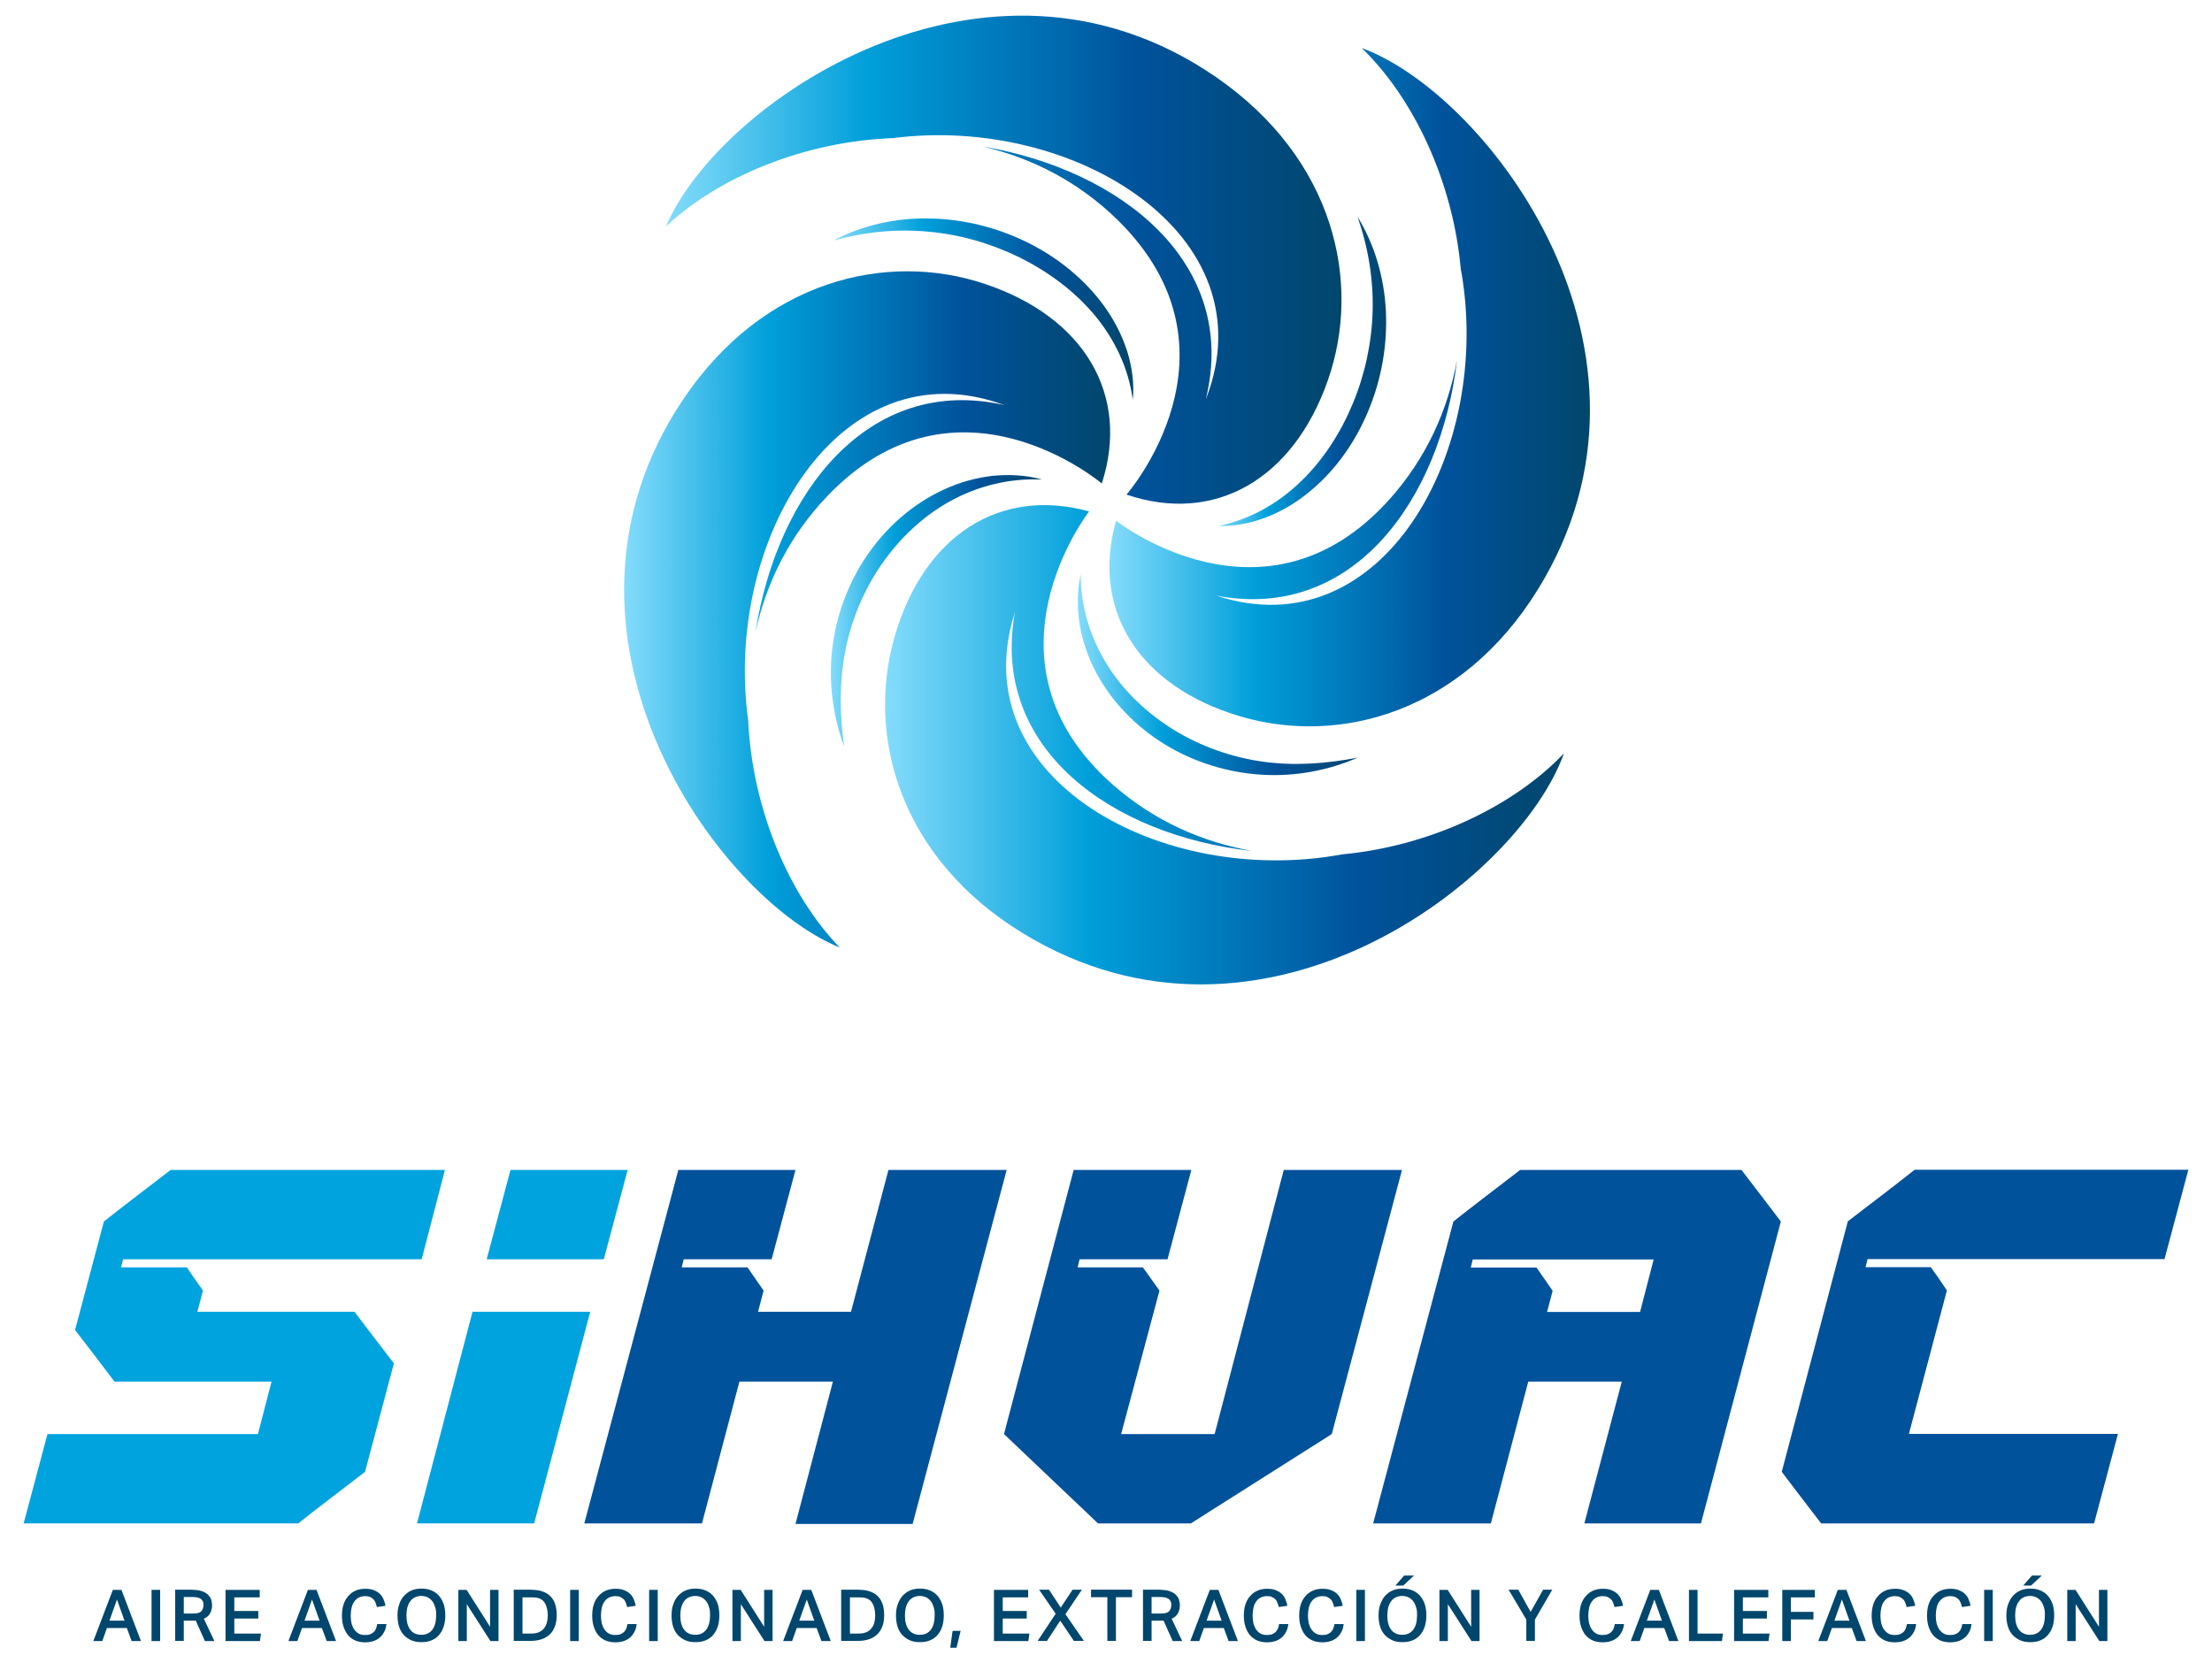 <?xml version="1.0" encoding="UTF-8"?>
<svg id="Capa_1" data-name="Capa 1" xmlns="http://www.w3.org/2000/svg" xmlns:xlink="http://www.w3.org/1999/xlink" version="1.1" viewBox="0 0 1234.9 928.8">
  <defs>
    <style>
      .cls-1 {
        fill: url(#Degradado_sin_nombre_18);
      }

      .cls-1, .cls-2, .cls-3, .cls-4, .cls-5, .cls-6, .cls-7, .cls-8, .cls-9, .cls-10, .cls-11 {
        stroke-width: 0px;
      }

      .cls-2 {
        fill: #00529b;
      }

      .cls-3 {
        fill: #01466c;
      }

      .cls-4 {
        fill: url(#Degradado_sin_nombre_18-4);
      }

      .cls-5 {
        fill: url(#Degradado_sin_nombre_18-7);
      }

      .cls-6 {
        fill: url(#Degradado_sin_nombre_18-5);
      }

      .cls-7 {
        fill: url(#Degradado_sin_nombre_18-3);
      }

      .cls-8 {
        fill: url(#Degradado_sin_nombre_18-6);
      }

      .cls-9 {
        fill: url(#Degradado_sin_nombre_18-2);
      }

      .cls-10 {
        fill: url(#Degradado_sin_nombre_18-8);
      }

      .cls-11 {
        fill: #00a3de;
      }
    </style>
    <linearGradient id="Degradado_sin_nombre_18" data-name="Degradado sin nombre 18" x1="465.3" y1="172.6" x2="632.6" y2="172.6" gradientUnits="userSpaceOnUse">
      <stop offset="0" stop-color="#84dcfb"/>
      <stop offset=".3" stop-color="#009fda"/>
      <stop offset=".7" stop-color="#00529b"/>
      <stop offset="1" stop-color="#01466c"/>
    </linearGradient>
    <linearGradient id="Degradado_sin_nombre_18-2" data-name="Degradado sin nombre 18" x1="463.8" y1="341.3" x2="581.8" y2="341.3" xlink:href="#Degradado_sin_nombre_18"/>
    <linearGradient id="Degradado_sin_nombre_18-3" data-name="Degradado sin nombre 18" x1="680.2" y1="207.4" x2="773.9" y2="207.4" xlink:href="#Degradado_sin_nombre_18"/>
    <linearGradient id="Degradado_sin_nombre_18-4" data-name="Degradado sin nombre 18" x1="601.7" y1="376.8" x2="758.4" y2="376.8" xlink:href="#Degradado_sin_nombre_18"/>
    <linearGradient id="Degradado_sin_nombre_18-5" data-name="Degradado sin nombre 18" x1="619.4" y1="216.2" x2="887.7" y2="216.2" xlink:href="#Degradado_sin_nombre_18"/>
    <linearGradient id="Degradado_sin_nombre_18-6" data-name="Degradado sin nombre 18" x1="494.1" y1="415.9" x2="873.1" y2="415.9" xlink:href="#Degradado_sin_nombre_18"/>
    <linearGradient id="Degradado_sin_nombre_18-7" data-name="Degradado sin nombre 18" x1="348.5" y1="340.3" x2="619.8" y2="340.3" xlink:href="#Degradado_sin_nombre_18"/>
    <linearGradient id="Degradado_sin_nombre_18-8" data-name="Degradado sin nombre 18" x1="371.7" y1="145" x2="748.8" y2="145" xlink:href="#Degradado_sin_nombre_18"/>
  </defs>
  <g>
    <g>
      <path class="cls-11" d="M26.4,800.8h117.6l7.6-29.3H63.9c-6.8-9-14.1-18.6-22-28.8l16.1-60.6c4.5-3.6,10.7-8.4,18.5-14.4,7.8-6,14.1-10.8,18.8-14.4h153.1l-13,49.9H68.7l-1.1,4.5h36.7c1.5,2.3,4.5,6.6,9,13l-3.1,11.8h87.7c6.8,9,14.1,18.6,22,28.8l-16.1,60.6c-4.7,3.6-11,8.4-18.8,14.4-7.8,6-14,10.8-18.5,14.4H13.2l13.3-49.9Z"/>
      <path class="cls-11" d="M232.8,850.7l31-118.2h65.7l-31.3,118.2h-65.4ZM285,653.3h65.4l-13.3,49.9h-65.4l13.3-49.9Z"/>
      <path class="cls-2" d="M391.9,850.7h-65.7l52.5-197.4h65.4l-13.3,49.9h-49.1l-1.1,4.5h36.7c1.9,2.8,4.9,7.1,9,13l-3.1,11.8h51.9l20.9-79.2h66l-52.5,197.7h-65.4l20.9-79.5h-52.2l-20.9,79.2Z"/>
      <path class="cls-2" d="M613,850.7l-52.5-49.9,38.9-147.5h65.7l-13.3,49.9h-49.1l-1.1,4.5h36.4c.2.2,3.3,4.5,9.3,13l-21.4,80.1h52.2l38.6-147.5h66l-39.2,147.5-78.7,49.9h-51.9Z"/>
      <path class="cls-2" d="M905.4,771.5h-52.2l-20.9,79.2h-65.7l44.8-168.6c4.5-3.6,10.7-8.4,18.5-14.4,7.8-6,14.1-10.8,18.8-14.4h123.5c6.8,8.8,14.1,18.4,22,28.8l-44.6,168.6h-65.1l20.9-79.2ZM822.2,703.3l-1.1,4.5h36.7c1.9,2.8,4.9,7.1,9,13l-3.1,11.8h51.9l7.6-29.3h-101Z"/>
      <path class="cls-2" d="M1169.3,850.7h-152.6c-6.8-8.8-14.1-18.4-22-28.8l36.9-139.9c4.7-3.6,11-8.4,18.8-14.4,7.8-6,14-10.8,18.5-14.4h152.8l-13.3,49.9h-165.8l-1.1,4.5h36.4c2.1,2.8,5.1,7.1,9,13l-21.2,80.1h116.7l-13.3,49.9Z"/>
    </g>
    <g>
      <path class="cls-3" d="M63,887.8h4.8l10.9,28.6h-5.2l-2.7-7.3h-11.1l-2.6,7.3h-5l10.9-28.6ZM69.5,905l-4.2-11.8-4.2,11.8h8.4Z"/>
      <path class="cls-3" d="M84.6,887.8h4.8v28.6h-4.8v-28.6Z"/>
      <path class="cls-3" d="M107.6,887.8c2.2,0,3.9.3,5.3.8,1.4.5,2.5,1.2,3.3,2,.8.8,1.4,1.7,1.7,2.7.3,1,.5,2,.5,2.9,0,1.9-.4,3.4-1.1,4.7-.7,1.3-1.9,2.3-3.5,3l5.9,12.5h-5.3l-5.1-11.4c-.2,0-.5,0-.8,0s-.5,0-.8,0h-5.1v11.3h-4.8v-28.6h9.8ZM108,901c1.1,0,2-.1,2.7-.3.7-.2,1.3-.5,1.7-1s.7-.9.9-1.5c.2-.6.3-1.2.3-2s0-1.3-.3-1.8c-.2-.5-.5-1-1-1.4-.5-.4-1.1-.7-1.9-.9-.8-.2-1.7-.3-2.9-.3h-4.9v9.2h5.4Z"/>
      <path class="cls-3" d="M126,887.8h19v4.2h-14.2v7.6h13.4v4.2h-13.4v8.4h14.9l-.6,4.2h-19.2v-28.6Z"/>
      <path class="cls-3" d="M171.9,887.8h4.8l10.9,28.6h-5.2l-2.7-7.3h-11.1l-2.6,7.3h-5l10.9-28.6ZM178.4,905l-4.2-11.8-4.2,11.8h8.4Z"/>
      <path class="cls-3" d="M215.8,906.7c-.2,1.5-.5,2.9-1.1,4.1-.6,1.3-1.3,2.3-2.3,3.3-1,.9-2.2,1.7-3.6,2.2-1.4.5-3.1.8-4.9.8s-3.9-.3-5.5-1c-1.6-.7-3-1.7-4.1-3-1.1-1.3-1.9-2.9-2.5-4.7s-.9-3.9-.9-6.2.3-4.5.9-6.3,1.5-3.4,2.7-4.7c1.1-1.3,2.5-2.3,4.1-3,1.6-.7,3.4-1,5.3-1s3.3.2,4.6.7,2.4,1.1,3.3,1.9,1.7,1.8,2.2,3c.5,1.2,1,2.5,1.2,3.9l-4.8.7c-.2-1-.5-1.8-.8-2.6-.3-.7-.7-1.4-1.3-1.9-.5-.5-1.2-.9-1.9-1.2-.7-.3-1.6-.4-2.7-.4s-2.4.3-3.4.8c-1,.5-1.8,1.2-2.5,2.2s-1.2,2.1-1.5,3.4c-.3,1.3-.5,2.8-.5,4.5s.2,3.2.5,4.5c.4,1.3.9,2.5,1.6,3.4.7.9,1.5,1.7,2.5,2.2,1,.5,2.1.7,3.3.7s2.1-.1,2.9-.4c.8-.3,1.4-.7,2-1.2s1-1.2,1.3-1.9c.3-.8.5-1.6.7-2.6h5.1Z"/>
      <path class="cls-3" d="M235.2,917c-2.1,0-3.9-.3-5.5-1-1.6-.7-3-1.7-4.2-2.9-1.2-1.3-2.1-2.8-2.7-4.7-.6-1.9-.9-4-.9-6.3s.3-4.5,1-6.3c.6-1.9,1.5-3.4,2.7-4.7,1.2-1.3,2.6-2.3,4.2-3,1.7-.7,3.5-1,5.5-1s3.9.3,5.5,1c1.7.7,3.1,1.7,4.2,2.9,1.1,1.3,2,2.8,2.7,4.7.6,1.9.9,4,.9,6.3s-.3,4.5-.9,6.3c-.6,1.9-1.5,3.4-2.6,4.7-1.1,1.3-2.5,2.3-4.2,3-1.6.7-3.5,1-5.6,1ZM235.2,912.9c2.7,0,4.8-1,6.2-2.9,1.4-1.9,2.1-4.6,2.1-7.9s-.2-3.2-.5-4.5c-.4-1.3-.9-2.5-1.6-3.4-.7-.9-1.6-1.7-2.6-2.2-1-.5-2.3-.8-3.6-.8s-2.6.3-3.6.8c-1,.5-1.9,1.2-2.6,2.2-.7.9-1.2,2.1-1.6,3.4-.3,1.3-.5,2.8-.5,4.5,0,3.4.7,6,2.1,7.9,1.4,1.9,3.5,2.9,6.3,2.9Z"/>
      <path class="cls-3" d="M256,887.8h4.5l13.1,20.6v-20.6h4.7v28.6h-4.5l-13.2-20.6v20.6h-4.7v-28.6Z"/>
      <path class="cls-3" d="M297.2,887.8c2.1,0,4,.3,5.7.9,1.7.6,3.1,1.4,4.3,2.6s2.1,2.6,2.7,4.4.9,3.8.9,6.2-.3,4.5-1,6.3c-.7,1.8-1.6,3.3-2.9,4.5-1.3,1.2-2.8,2.1-4.6,2.7s-3.8.9-6.1.9h-9.4v-28.6h10.3ZM296.4,912.2c1.7,0,3.1-.2,4.3-.7s2.2-1.2,2.9-2.1c.8-.9,1.3-2,1.7-3.2.3-1.2.5-2.7.5-4.2,0-3.1-.7-5.6-2-7.4-1.3-1.8-3.5-2.6-6.6-2.6h-5.5v20.2h4.7Z"/>
      <path class="cls-3" d="M318.3,887.8h4.8v28.6h-4.8v-28.6Z"/>
      <path class="cls-3" d="M355.5,906.7c-.2,1.5-.5,2.9-1.1,4.1-.6,1.3-1.3,2.3-2.3,3.3-1,.9-2.2,1.7-3.6,2.2-1.4.5-3.1.8-4.9.8s-3.9-.3-5.5-1c-1.6-.7-3-1.7-4.1-3-1.1-1.3-1.9-2.9-2.5-4.7-.6-1.9-.9-3.9-.9-6.2s.3-4.5.9-6.3c.6-1.9,1.5-3.4,2.7-4.7,1.1-1.3,2.5-2.3,4.1-3,1.6-.7,3.4-1,5.3-1s3.3.2,4.6.7c1.3.5,2.4,1.1,3.3,1.9s1.7,1.8,2.2,3,1,2.5,1.2,3.9l-4.8.7c-.2-1-.5-1.8-.8-2.6-.3-.7-.7-1.4-1.3-1.9-.5-.5-1.2-.9-1.9-1.2-.7-.3-1.6-.4-2.7-.4s-2.4.3-3.4.8c-1,.5-1.8,1.2-2.5,2.2-.7.9-1.2,2.1-1.5,3.4-.3,1.3-.5,2.8-.5,4.5s.2,3.2.5,4.5c.4,1.3.9,2.5,1.6,3.4s1.5,1.7,2.5,2.2c1,.5,2.1.7,3.3.7s2.1-.1,2.9-.4c.8-.3,1.4-.7,2-1.2.5-.5,1-1.2,1.3-1.9.3-.8.5-1.6.7-2.6h5.1Z"/>
      <path class="cls-3" d="M362.4,887.8h4.8v28.6h-4.8v-28.6Z"/>
      <path class="cls-3" d="M388.2,917c-2.1,0-3.9-.3-5.5-1-1.6-.7-3-1.7-4.2-2.9-1.2-1.3-2.1-2.8-2.7-4.7-.6-1.9-.9-4-.9-6.3s.3-4.5,1-6.3c.6-1.9,1.5-3.4,2.7-4.7,1.2-1.3,2.6-2.3,4.2-3,1.7-.7,3.5-1,5.5-1s3.9.3,5.5,1c1.7.7,3.1,1.7,4.2,2.9,1.1,1.3,2,2.8,2.7,4.7.6,1.9.9,4,.9,6.3s-.3,4.5-.9,6.3c-.6,1.9-1.5,3.4-2.6,4.7-1.1,1.3-2.5,2.3-4.2,3-1.6.7-3.5,1-5.6,1ZM388.1,912.9c2.7,0,4.8-1,6.2-2.9,1.4-1.9,2.1-4.6,2.1-7.9s-.2-3.2-.5-4.5c-.4-1.3-.9-2.5-1.6-3.4-.7-.9-1.6-1.7-2.6-2.2-1-.5-2.3-.8-3.6-.8s-2.6.3-3.6.8c-1,.5-1.9,1.2-2.6,2.2-.7.9-1.2,2.1-1.6,3.4-.3,1.3-.5,2.8-.5,4.5,0,3.4.7,6,2.1,7.9,1.4,1.9,3.5,2.9,6.3,2.9Z"/>
      <path class="cls-3" d="M409,887.8h4.5l13.1,20.6v-20.6h4.7v28.6h-4.5l-13.2-20.6v20.6h-4.7v-28.6Z"/>
      <path class="cls-3" d="M448.1,887.8h4.8l10.9,28.6h-5.2l-2.7-7.3h-11.1l-2.6,7.3h-5l10.9-28.6ZM454.6,905l-4.2-11.8-4.2,11.8h8.4Z"/>
      <path class="cls-3" d="M480,887.8c2.1,0,4,.3,5.7.9,1.7.6,3.1,1.4,4.3,2.6,1.2,1.2,2.1,2.6,2.7,4.4.6,1.8.9,3.8.9,6.2s-.3,4.5-1,6.3c-.7,1.8-1.6,3.3-2.9,4.5-1.3,1.2-2.8,2.1-4.6,2.7s-3.8.9-6.1.9h-9.4v-28.6h10.3ZM479.2,912.2c1.7,0,3.1-.2,4.3-.7,1.2-.5,2.2-1.2,2.9-2.1.8-.9,1.3-2,1.7-3.2.3-1.2.5-2.7.5-4.2,0-3.1-.7-5.6-2-7.4-1.3-1.8-3.5-2.6-6.6-2.6h-5.5v20.2h4.7Z"/>
      <path class="cls-3" d="M513.5,917c-2.1,0-3.9-.3-5.5-1-1.6-.7-3-1.7-4.2-2.9-1.2-1.3-2.1-2.8-2.7-4.7-.6-1.9-.9-4-.9-6.3s.3-4.5,1-6.3,1.5-3.4,2.7-4.7c1.2-1.3,2.6-2.3,4.2-3,1.7-.7,3.5-1,5.5-1s3.9.3,5.5,1c1.7.7,3.1,1.7,4.2,2.9,1.1,1.3,2,2.8,2.7,4.7.6,1.9.9,4,.9,6.3s-.3,4.5-.9,6.3c-.6,1.9-1.5,3.4-2.6,4.7-1.1,1.3-2.5,2.3-4.2,3-1.6.7-3.5,1-5.6,1ZM513.5,912.9c2.7,0,4.8-1,6.2-2.9s2.1-4.6,2.1-7.9-.2-3.2-.5-4.5c-.4-1.3-.9-2.5-1.6-3.4-.7-.9-1.6-1.7-2.6-2.2-1-.5-2.3-.8-3.6-.8s-2.6.3-3.6.8c-1,.5-1.9,1.2-2.6,2.2-.7.9-1.2,2.1-1.6,3.4-.3,1.3-.5,2.8-.5,4.5,0,3.4.7,6,2.1,7.9,1.4,1.9,3.5,2.9,6.3,2.9Z"/>
      <path class="cls-3" d="M536.3,910.7l-2.3,9.4h-3.5l1.3-9.4h4.6Z"/>
      <path class="cls-3" d="M555,887.8h19v4.2h-14.2v7.6h13.4v4.2h-13.4v8.4h14.9l-.6,4.2h-19.2v-28.6Z"/>
      <path class="cls-3" d="M589.4,901.2l-9.3-13.5h5.5l6.6,10,6.6-10h5.2l-9.2,13.7,10.3,14.9h-5.6l-7.6-11.3-7.4,11.3h-5.2l10-15.1Z"/>
      <path class="cls-3" d="M618.1,891.9h-9v-4.2h22.9v4.2h-9v24.4h-4.8v-24.4Z"/>
      <path class="cls-3" d="M647.9,887.8c2.2,0,3.9.3,5.3.8,1.4.5,2.5,1.2,3.3,2,.8.8,1.4,1.7,1.7,2.7.3,1,.5,2,.5,2.9,0,1.9-.4,3.4-1.1,4.7-.7,1.3-1.9,2.3-3.5,3l5.9,12.5h-5.3l-5.1-11.4c-.2,0-.5,0-.8,0s-.5,0-.8,0h-5.1v11.3h-4.8v-28.6h9.8ZM648.3,901c1.1,0,2-.1,2.7-.3.7-.2,1.3-.5,1.7-1s.7-.9.9-1.5c.2-.6.3-1.2.3-2s0-1.3-.3-1.8c-.2-.5-.5-1-1-1.4s-1.1-.7-1.9-.9c-.8-.2-1.7-.3-2.9-.3h-4.9v9.2h5.4Z"/>
      <path class="cls-3" d="M675.4,887.8h4.8l10.9,28.6h-5.2l-2.7-7.3h-11.1l-2.6,7.3h-5l10.9-28.6ZM682,905l-4.2-11.8-4.2,11.8h8.4Z"/>
      <path class="cls-3" d="M719.3,906.7c-.2,1.5-.5,2.9-1.1,4.1-.6,1.3-1.3,2.3-2.3,3.3-1,.9-2.2,1.7-3.6,2.2-1.4.5-3.1.8-4.9.8s-3.9-.3-5.5-1c-1.6-.7-3-1.7-4.1-3-1.1-1.3-1.9-2.9-2.5-4.7-.6-1.9-.9-3.9-.9-6.2s.3-4.5.9-6.3c.6-1.9,1.5-3.4,2.7-4.7,1.1-1.3,2.5-2.3,4.1-3,1.6-.7,3.4-1,5.3-1s3.3.2,4.6.7,2.4,1.1,3.3,1.9c.9.8,1.7,1.8,2.2,3s1,2.5,1.2,3.9l-4.8.7c-.2-1-.5-1.8-.8-2.6-.3-.7-.7-1.4-1.3-1.9-.5-.5-1.2-.9-1.9-1.2-.7-.3-1.6-.4-2.7-.4s-2.4.3-3.4.8c-1,.5-1.8,1.2-2.5,2.2-.7.9-1.2,2.1-1.5,3.4-.3,1.3-.5,2.8-.5,4.5s.2,3.2.5,4.5c.4,1.3.9,2.5,1.6,3.4.7.9,1.5,1.7,2.5,2.2,1,.5,2.1.7,3.3.7s2.1-.1,2.9-.4c.8-.3,1.4-.7,2-1.2.5-.5,1-1.2,1.3-1.9.3-.8.5-1.6.7-2.6h5.1Z"/>
      <path class="cls-3" d="M750.2,906.7c-.2,1.5-.5,2.9-1.1,4.1-.6,1.3-1.3,2.3-2.3,3.3-1,.9-2.2,1.7-3.6,2.2-1.4.5-3.1.8-4.9.8s-3.9-.3-5.5-1c-1.6-.7-3-1.7-4.1-3-1.1-1.3-1.9-2.9-2.5-4.7-.6-1.9-.9-3.9-.9-6.2s.3-4.5.9-6.3c.6-1.9,1.5-3.4,2.7-4.7,1.1-1.3,2.5-2.3,4.1-3,1.6-.7,3.4-1,5.3-1s3.3.2,4.6.7,2.4,1.1,3.3,1.9c.9.8,1.7,1.8,2.2,3s1,2.5,1.2,3.9l-4.8.7c-.2-1-.5-1.8-.8-2.6-.3-.7-.7-1.4-1.3-1.9-.5-.5-1.2-.9-1.9-1.2-.7-.3-1.6-.4-2.7-.4s-2.4.3-3.4.8c-1,.5-1.8,1.2-2.5,2.2-.7.9-1.2,2.1-1.5,3.4-.3,1.3-.5,2.8-.5,4.5s.2,3.2.5,4.5c.4,1.3.9,2.5,1.6,3.4.7.9,1.5,1.7,2.5,2.2,1,.5,2.1.7,3.3.7s2.1-.1,2.9-.4c.8-.3,1.4-.7,2-1.2.5-.5,1-1.2,1.3-1.9.3-.8.5-1.6.7-2.6h5.1Z"/>
      <path class="cls-3" d="M757.2,887.8h4.8v28.6h-4.8v-28.6Z"/>
      <path class="cls-3" d="M782.9,917c-2.1,0-3.9-.3-5.5-1-1.6-.7-3-1.7-4.2-2.9-1.2-1.3-2.1-2.8-2.7-4.7-.6-1.9-.9-4-.9-6.3s.3-4.5,1-6.3,1.5-3.4,2.7-4.7c1.2-1.3,2.6-2.3,4.2-3,1.7-.7,3.5-1,5.5-1s3.9.3,5.5,1c1.7.7,3.1,1.7,4.2,2.9,1.1,1.3,2,2.8,2.7,4.7.6,1.9.9,4,.9,6.3s-.3,4.5-.9,6.3c-.6,1.9-1.5,3.4-2.6,4.7-1.1,1.3-2.5,2.3-4.2,3-1.6.7-3.5,1-5.6,1ZM782.8,912.9c2.7,0,4.8-1,6.2-2.9s2.1-4.6,2.1-7.9-.2-3.2-.5-4.5c-.4-1.3-.9-2.5-1.6-3.4-.7-.9-1.6-1.7-2.6-2.2-1-.5-2.3-.8-3.6-.8s-2.6.3-3.6.8c-1,.5-1.9,1.2-2.6,2.2-.7.9-1.2,2.1-1.6,3.4-.3,1.3-.5,2.8-.5,4.5,0,3.4.7,6,2.1,7.9,1.4,1.9,3.5,2.9,6.3,2.9ZM789.4,879.8l-6,5.6h-4.4l4.9-5.6h5.4Z"/>
      <path class="cls-3" d="M803.7,887.8h4.5l13.1,20.6v-20.6h4.7v28.6h-4.5l-13.2-20.6v20.6h-4.7v-28.6Z"/>
      <path class="cls-3" d="M852.1,904.4l-9.9-16.7h5.4l6.9,12.4,7-12.4h5.1l-9.7,16.7v11.9h-4.8v-11.9Z"/>
      <path class="cls-3" d="M906.7,906.7c-.2,1.5-.5,2.9-1.1,4.1-.6,1.3-1.3,2.3-2.3,3.3-1,.9-2.2,1.7-3.6,2.2-1.4.5-3.1.8-4.9.8s-3.9-.3-5.5-1c-1.6-.7-3-1.7-4.1-3-1.1-1.3-1.9-2.9-2.5-4.7-.6-1.9-.9-3.9-.9-6.2s.3-4.5.9-6.3c.6-1.9,1.5-3.4,2.7-4.7,1.1-1.3,2.5-2.3,4.1-3,1.6-.7,3.4-1,5.3-1s3.3.2,4.6.7,2.4,1.1,3.3,1.9c.9.8,1.7,1.8,2.2,3s1,2.5,1.2,3.9l-4.8.7c-.2-1-.5-1.8-.8-2.6-.3-.7-.7-1.4-1.3-1.9-.5-.5-1.2-.9-1.9-1.2-.7-.3-1.6-.4-2.7-.4s-2.4.3-3.4.8c-1,.5-1.8,1.2-2.5,2.2-.7.9-1.2,2.1-1.5,3.4-.3,1.3-.5,2.8-.5,4.5s.2,3.2.5,4.5c.4,1.3.9,2.5,1.6,3.4.7.9,1.5,1.7,2.5,2.2,1,.5,2.1.7,3.3.7s2.1-.1,2.9-.4c.8-.3,1.4-.7,2-1.2.5-.5,1-1.2,1.3-1.9.3-.8.5-1.6.7-2.6h5.1Z"/>
      <path class="cls-3" d="M921.3,887.8h4.8l10.9,28.6h-5.2l-2.7-7.3h-11.1l-2.6,7.3h-5l10.9-28.6ZM927.8,905l-4.2-11.8-4.2,11.8h8.4Z"/>
      <path class="cls-3" d="M947.7,887.8v24.4h14.2l-.6,4.2h-18.4v-28.6h4.8Z"/>
      <path class="cls-3" d="M968.2,887.8h19v4.2h-14.2v7.6h13.4v4.2h-13.4v8.4h14.9l-.6,4.2h-19.2v-28.6Z"/>
      <path class="cls-3" d="M1013.2,887.8v4.2h-13.4v8.1h12.6v4.2h-12.6v12.1h-4.8v-28.6h18.2Z"/>
      <path class="cls-3" d="M1026,887.8h4.8l10.9,28.6h-5.2l-2.7-7.3h-11.1l-2.6,7.3h-5l10.9-28.6ZM1032.5,905l-4.2-11.8-4.2,11.8h8.4Z"/>
      <path class="cls-3" d="M1069.8,906.7c-.2,1.5-.5,2.9-1.1,4.1-.6,1.3-1.3,2.3-2.3,3.3-1,.9-2.2,1.7-3.6,2.2-1.4.5-3.1.8-4.9.8s-3.9-.3-5.5-1c-1.6-.7-3-1.7-4.1-3-1.1-1.3-1.9-2.9-2.5-4.7-.6-1.9-.9-3.9-.9-6.2s.3-4.5.9-6.3c.6-1.9,1.5-3.4,2.7-4.7,1.1-1.3,2.5-2.3,4.1-3,1.6-.7,3.4-1,5.3-1s3.3.2,4.6.7,2.4,1.1,3.3,1.9c.9.8,1.7,1.8,2.2,3s1,2.5,1.2,3.9l-4.8.7c-.2-1-.5-1.8-.8-2.6-.3-.7-.7-1.4-1.3-1.9-.5-.5-1.2-.9-1.9-1.2-.7-.3-1.6-.4-2.7-.4s-2.4.3-3.4.8c-1,.5-1.8,1.2-2.5,2.2-.7.9-1.2,2.1-1.5,3.4-.3,1.3-.5,2.8-.5,4.5s.2,3.2.5,4.5c.4,1.3.9,2.5,1.6,3.4.7.9,1.5,1.7,2.5,2.2,1,.5,2.1.7,3.3.7s2.1-.1,2.9-.4c.8-.3,1.4-.7,2-1.2.5-.5,1-1.2,1.3-1.9.3-.8.5-1.6.7-2.6h5.1Z"/>
      <path class="cls-3" d="M1100.7,906.7c-.2,1.5-.5,2.9-1.1,4.1-.6,1.3-1.3,2.3-2.3,3.3-1,.9-2.2,1.7-3.6,2.2-1.4.5-3.1.8-4.9.8s-3.9-.3-5.5-1c-1.6-.7-3-1.7-4.1-3-1.1-1.3-1.9-2.9-2.5-4.7-.6-1.9-.9-3.9-.9-6.2s.3-4.5.9-6.3c.6-1.9,1.5-3.4,2.7-4.7,1.1-1.3,2.5-2.3,4.1-3,1.6-.7,3.4-1,5.3-1s3.3.2,4.6.7,2.4,1.1,3.3,1.9c.9.8,1.7,1.8,2.2,3s1,2.5,1.2,3.9l-4.8.7c-.2-1-.5-1.8-.8-2.6-.3-.7-.7-1.4-1.3-1.9-.5-.5-1.2-.9-1.9-1.2-.7-.3-1.6-.4-2.7-.4s-2.4.3-3.4.8c-1,.5-1.8,1.2-2.5,2.2-.7.9-1.2,2.1-1.5,3.4-.3,1.3-.5,2.8-.5,4.5s.2,3.2.5,4.5c.4,1.3.9,2.5,1.6,3.4.7.9,1.5,1.7,2.5,2.2,1,.5,2.1.7,3.3.7s2.1-.1,2.9-.4c.8-.3,1.4-.7,2-1.2.5-.5,1-1.2,1.3-1.9.3-.8.5-1.6.7-2.6h5.1Z"/>
      <path class="cls-3" d="M1107.7,887.8h4.8v28.6h-4.8v-28.6Z"/>
      <path class="cls-3" d="M1133.4,917c-2.1,0-3.9-.3-5.5-1-1.6-.7-3-1.7-4.2-2.9-1.2-1.3-2.1-2.8-2.7-4.7-.6-1.9-.9-4-.9-6.3s.3-4.5,1-6.3,1.5-3.4,2.7-4.7c1.2-1.3,2.6-2.3,4.2-3,1.7-.7,3.5-1,5.5-1s3.9.3,5.5,1c1.7.7,3.1,1.7,4.2,2.9,1.1,1.3,2,2.8,2.7,4.7.6,1.9.9,4,.9,6.3s-.3,4.5-.9,6.3c-.6,1.9-1.5,3.4-2.6,4.7-1.1,1.3-2.5,2.3-4.2,3-1.6.7-3.5,1-5.6,1ZM1133.3,912.9c2.7,0,4.8-1,6.2-2.9s2.1-4.6,2.1-7.9-.2-3.2-.5-4.5c-.4-1.3-.9-2.5-1.6-3.4-.7-.9-1.6-1.7-2.6-2.2-1-.5-2.3-.8-3.6-.8s-2.6.3-3.6.8c-1,.5-1.9,1.2-2.6,2.2-.7.9-1.2,2.1-1.6,3.4-.3,1.3-.5,2.8-.5,4.5,0,3.4.7,6,2.1,7.9,1.4,1.9,3.5,2.9,6.3,2.9ZM1139.9,879.8l-6,5.6h-4.4l4.9-5.6h5.4Z"/>
      <path class="cls-3" d="M1154.2,887.8h4.5l13.1,20.6v-20.6h4.7v28.6h-4.5l-13.2-20.6v20.6h-4.7v-28.6Z"/>
    </g>
  </g>
  <g>
    <path class="cls-1" d="M465.3,134.3c16.2-8.6,34.9-12.7,53.6-12.3,18.7.3,37.4,4.9,54.3,13.2,16.9,8.3,32.1,20.4,43.2,35.7,5.5,7.6,9.9,16.1,12.8,25,2.8,8.9,4.1,18.3,3.2,27.4-2.4-18.2-10.5-34.5-21.8-47.9-11.4-13.4-25.8-23.9-41.5-31.7-15.8-7.7-32.9-12.7-50.5-14.3-17.6-1.7-35.6,0-53.2,4.9Z"/>
    <path class="cls-9" d="M471.4,417.2c-6.4-17.1-9-36.1-6.8-54.8,2.2-18.7,8.9-37,19.7-52.6,10.7-15.6,25.5-28.6,42.8-36.5,8.6-4,17.8-6.5,27.1-7.6,9.3-.9,18.8-.4,27.6,2.1-18.3-.9-36,3.6-51.4,12.1-15.4,8.5-28.3,20.9-38.3,35.3-9.9,14.4-16.8,30.9-20.2,48.3-3.4,17.4-3.2,35.5-.6,53.7Z"/>
    <path class="cls-7" d="M757.9,121.1c9.6,15.6,14.9,34,15.8,52.7.9,18.7-2.4,37.7-9.6,55.1-7.1,17.4-18.2,33.4-32.7,45.4-7.2,6-15.4,11-24.1,14.4-8.7,3.4-18,5.3-27.2,5,18-3.6,33.7-12.8,46.3-25,12.6-12.2,22.2-27.3,28.9-43.5,6.7-16.2,10.5-33.7,11-51.3.5-17.7-2.4-35.5-8.4-52.8Z"/>
    <path class="cls-4" d="M758.4,422.9c-16.8,7.4-35.6,10.9-54.3,9.7-18.7-1.2-37.4-6.9-53.6-16.8-16.2-9.9-30-23.9-38.8-40.7-4.4-8.4-7.5-17.4-9-26.7-1.4-9.3-1.4-18.7.6-27.7,0,18.4,5.6,35.8,14.9,50.7,9.3,14.9,22.4,27.1,37.3,36.3,14.9,9.1,31.8,15.1,49.3,17.6,17.6,2.5,35.6,1.2,53.6-2.3Z"/>
    <path class="cls-6" d="M815.7,151.1c17.8,100.4-43.9,212.1-136.7,181.5,76.2,14.6,125.1-53.3,134.4-131.4-5.1,27.6-16.9,54.3-37.4,77.3-69.6,78.1-152.9,12.3-152.9,12.3-14.3,50.1,13.1,92.6,69.2,109.2,55.4,16.4,123.7-2.1,166.1-70.6,82.1-132.4-27.6-276.7-98.2-302.6,29,28,51.2,74.9,55.4,124.4Z"/>
    <path class="cls-8" d="M873.1,420.7c-27.8,29.3-74.5,51.8-123.9,56.4-100.3,18.6-212.5-42.2-182.6-135.2-13.9,76.3,54.3,124.7,132.5,133.3-27.6-4.9-54.4-16.5-77.6-36.8-78.7-69-13.5-152.8-13.5-152.8-50.2-13.9-92.5,13.9-108.6,70.1-16,55.5,3.1,123.7,71.9,165.6,133.1,81,276.5-29.8,301.8-100.6Z"/>
    <path class="cls-5" d="M417.8,402.9c-14.4-101,51.2-210.5,142.9-176.7-75.7-17.2-126.9,49-138.9,126.7,6-27.4,18.8-53.6,40.1-75.9,72.3-75.7,153.2-7,153.2-7,16-49.6-9.9-93-65.4-111.5-54.8-18.3-123.7-2.1-168.5,64.8-86.6,129.5,18,277.5,87.6,305.8-28.1-29-48.6-76.6-51.1-126.2Z"/>
    <path class="cls-10" d="M673.3,222.4c18.2-75.4-47.2-127.5-124.7-140.6,27.3,6.4,53.4,19.5,75.4,41.1,74.7,73.4,4.9,153.3,4.9,153.3,49.3,16.7,93.1-8.6,112.4-63.8,19.1-54.5,3.8-123.7-62.5-169.4-128.3-88.4-277.7,14.2-307,83.4,29.4-27.6,77.3-47.5,126.9-49.3,101.2-13,209.8,54.2,174.7,145.3Z"/>
  </g>
</svg>